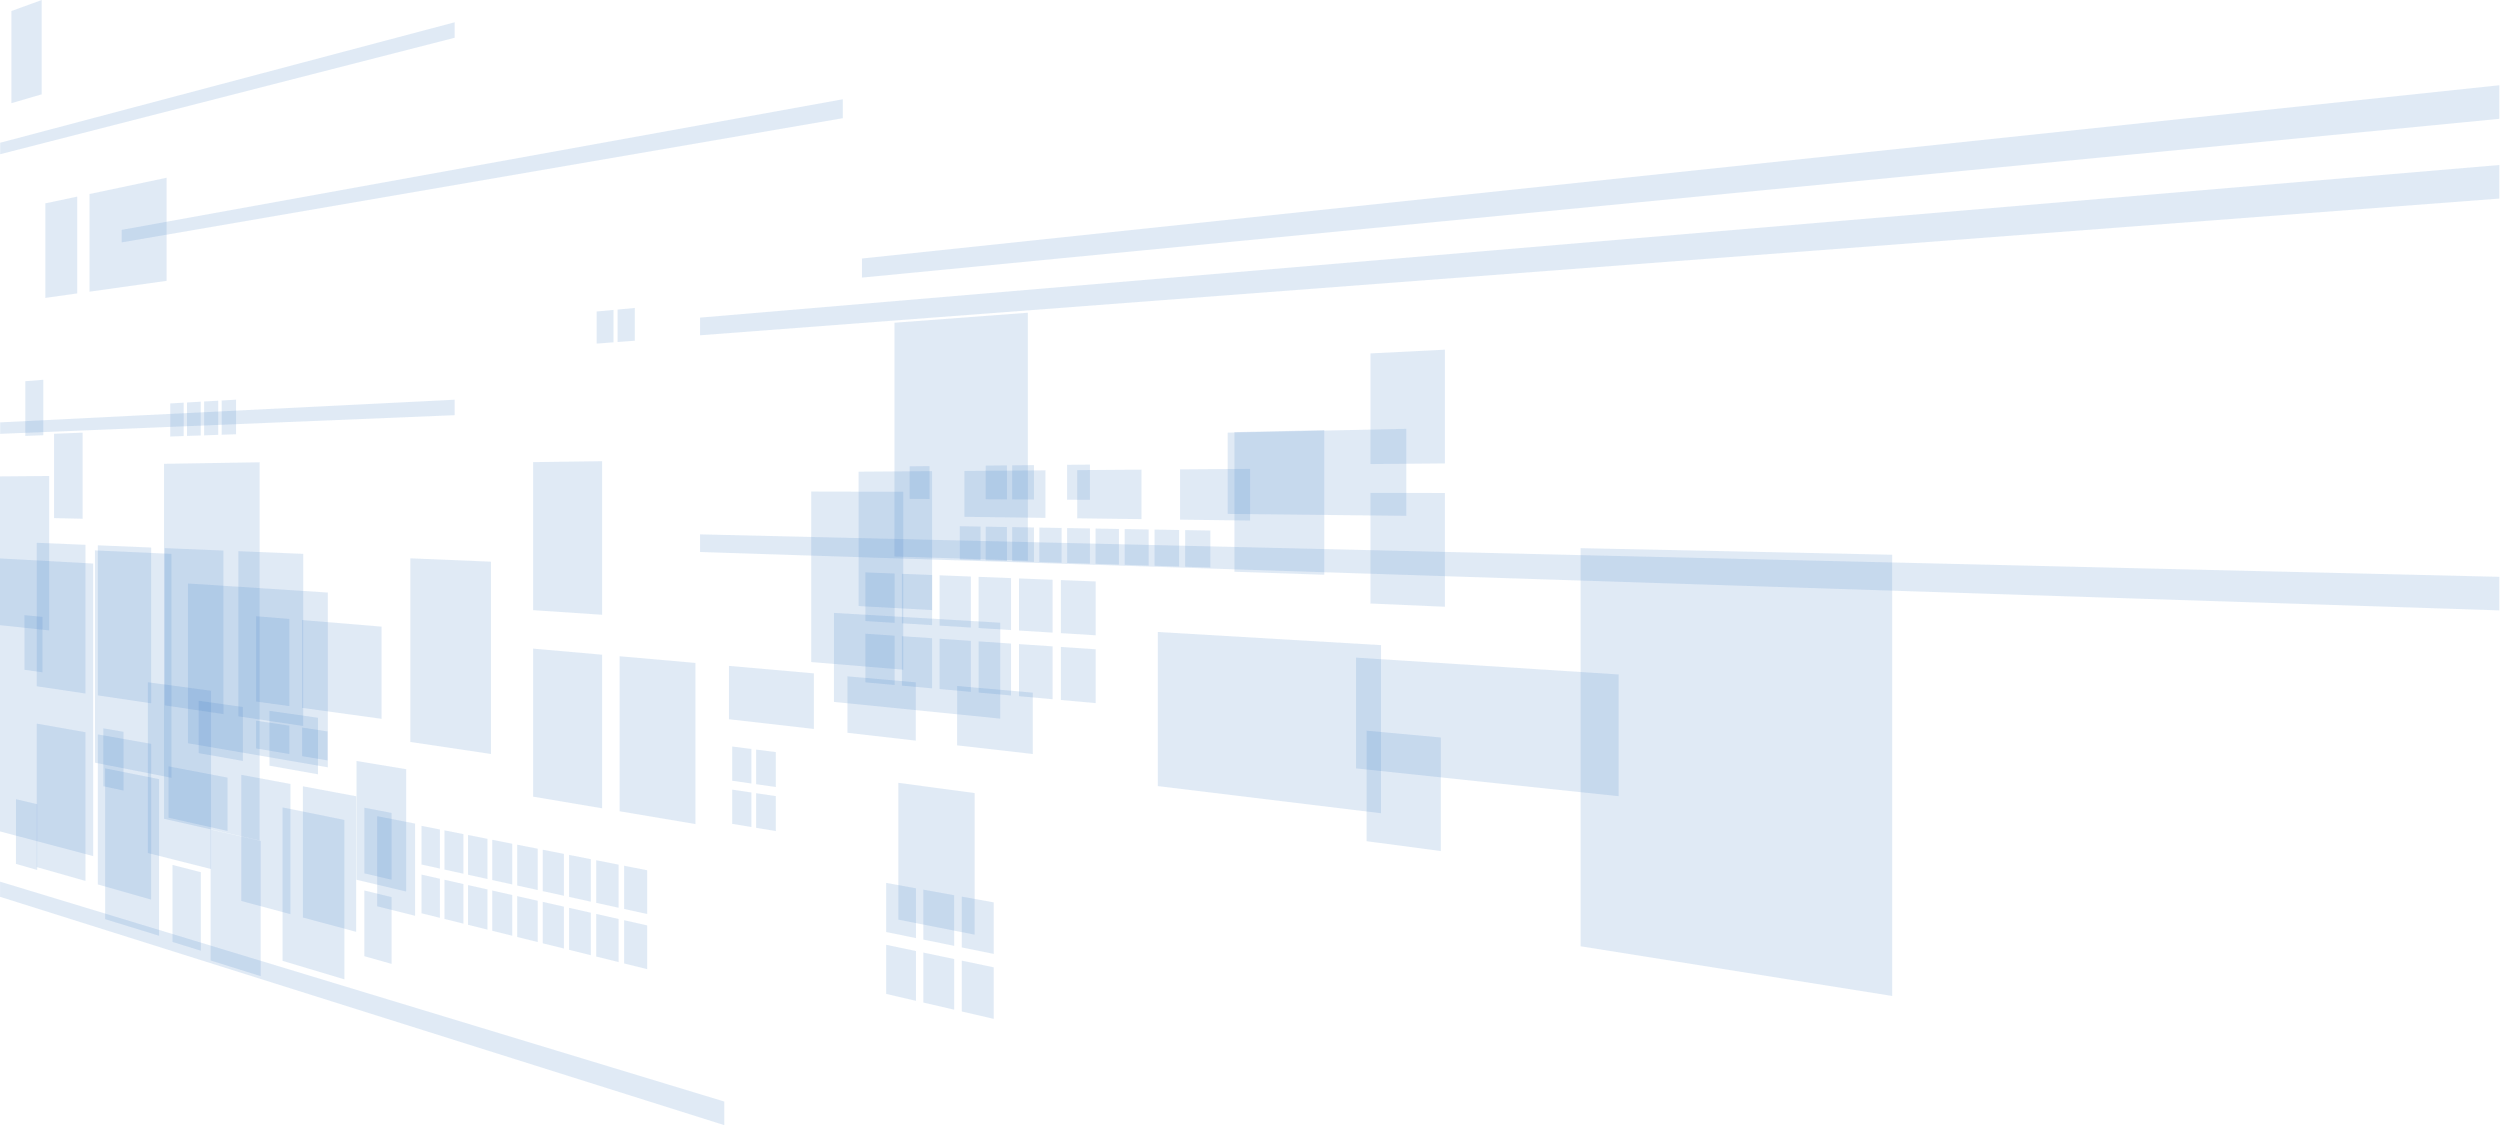 <?xml version="1.0" encoding="UTF-8"?> <svg xmlns="http://www.w3.org/2000/svg" width="953" height="429" viewBox="0 0 953 429" fill="none"> <g opacity="0.79"> <path d="M167.701 331.104L160.672 329.563V314.814L167.701 316.197V331.104Z" fill="#0A5DB1" fill-opacity="0.16"></path> <path d="M167.701 349.884L160.672 348.144V333.394L167.701 334.975V349.884Z" fill="#0A5DB1" fill-opacity="0.16"></path> <path d="M176.644 352.099L169.425 350.312V335.364L176.644 336.989V352.099Z" fill="#0A5DB1" fill-opacity="0.16"></path> <path d="M185.829 354.374L178.412 352.537V337.388L185.829 339.058V354.374Z" fill="#0A5DB1" fill-opacity="0.16"></path> <path d="M195.269 356.712L187.646 354.823V339.468L195.269 341.184V356.712Z" fill="#0A5DB1" fill-opacity="0.16"></path> <path d="M204.981 359.116L197.145 357.176V341.604L204.981 343.369V359.116Z" fill="#0A5DB1" fill-opacity="0.16"></path> <path d="M214.964 361.588L206.901 359.592V343.802L214.964 345.617V361.588Z" fill="#0A5DB1" fill-opacity="0.16"></path> <path d="M225.236 364.132L216.943 362.078V346.062L225.236 347.93V364.132Z" fill="#0A5DB1" fill-opacity="0.16"></path> <path d="M235.813 366.752L227.274 364.637V348.389L235.813 350.312V366.752Z" fill="#0A5DB1" fill-opacity="0.16"></path> <path d="M246.704 369.448L237.913 367.271V350.784L246.704 352.763V369.448Z" fill="#0A5DB1" fill-opacity="0.16"></path> <path d="M233.862 130.497L227.445 130.984V118.736L233.862 118.142V130.497Z" fill="#0A5DB1" fill-opacity="0.16"></path> <path d="M241.997 129.881L235.434 130.378V117.996L241.997 117.388V129.881Z" fill="#0A5DB1" fill-opacity="0.16"></path> <path d="M354.344 190.213L346.758 190.173V177.751L354.344 177.68V190.213Z" fill="#0A5DB1" fill-opacity="0.16"></path> <path d="M383.852 190.369L375.735 190.327V177.477L383.852 177.4V190.369Z" fill="#0A5DB1" fill-opacity="0.16"></path> <path d="M394.15 190.425L385.84 190.38V177.381L394.15 177.303V190.425Z" fill="#0A5DB1" fill-opacity="0.16"></path> <path d="M415.485 190.538L406.776 190.491V177.183L415.485 177.102V190.538Z" fill="#0A5DB1" fill-opacity="0.16"></path> <path d="M373.793 213.544L365.858 213.291V200.588L373.793 200.723V213.544Z" fill="#0A5DB1" fill-opacity="0.16"></path> <path d="M383.852 213.868L375.735 213.607V200.758L383.852 200.897V213.868Z" fill="#0A5DB1" fill-opacity="0.16"></path> <path d="M394.15 214.198L385.84 213.93V200.932L394.15 201.076V214.198Z" fill="#0A5DB1" fill-opacity="0.16"></path> <path d="M404.693 214.535L396.186 214.262V201.111L404.693 201.258V214.535Z" fill="#0A5DB1" fill-opacity="0.16"></path> <path d="M415.485 214.88L406.776 214.601V201.293L415.485 201.444V214.88Z" fill="#0A5DB1" fill-opacity="0.16"></path> <path d="M426.547 215.235L417.626 214.948V201.481L426.547 201.635V215.235Z" fill="#0A5DB1" fill-opacity="0.16"></path> <path d="M437.877 215.598L428.733 215.304V201.674L437.877 201.83V215.598Z" fill="#0A5DB1" fill-opacity="0.16"></path> <path d="M449.486 215.97L440.115 215.669V201.87L449.486 202.032V215.97Z" fill="#0A5DB1" fill-opacity="0.16"></path> <path d="M461.386 216.35L451.781 216.043V202.071L461.386 202.236V216.35Z" fill="#0A5DB1" fill-opacity="0.16"></path> <path d="M176.644 333.066L169.425 331.483V316.536L176.644 317.957V333.066Z" fill="#0A5DB1" fill-opacity="0.16"></path> <path d="M185.829 335.081L178.412 333.455V318.306L185.829 319.765V335.081Z" fill="#0A5DB1" fill-opacity="0.16"></path> <path d="M195.269 337.152L187.646 335.48V320.123L195.269 321.624V337.152Z" fill="#0A5DB1" fill-opacity="0.16"></path> <path d="M204.981 339.28L197.145 337.562V321.992L204.981 323.533V339.28Z" fill="#0A5DB1" fill-opacity="0.16"></path> <path d="M214.964 341.471L206.901 339.702V323.914L214.964 325.5V341.471Z" fill="#0A5DB1" fill-opacity="0.16"></path> <path d="M225.236 343.724L216.943 341.905V325.889L225.236 327.522V343.724Z" fill="#0A5DB1" fill-opacity="0.16"></path> <path d="M235.813 346.043L227.274 344.17V327.922L235.813 329.603V346.043Z" fill="#0A5DB1" fill-opacity="0.16"></path> <path d="M246.704 348.43L237.913 346.504V330.015L246.704 331.745V348.43Z" fill="#0A5DB1" fill-opacity="0.16"></path> <path d="M349.173 357.607L337.803 355.291V336.558L349.173 338.618V357.607Z" fill="#0A5DB1" fill-opacity="0.16"></path> <path d="M349.173 381.525L337.803 378.888V360.155L349.173 362.537V381.525Z" fill="#0A5DB1" fill-opacity="0.16"></path> <path d="M363.734 384.903L351.969 382.175V363.123L363.734 365.586V384.903Z" fill="#0A5DB1" fill-opacity="0.16"></path> <path d="M378.806 388.398L366.629 385.573V366.192L378.806 368.742V388.398Z" fill="#0A5DB1" fill-opacity="0.16"></path> <path d="M341.043 261.125L329.889 260.119V241.563L341.043 242.319V261.125Z" fill="#0A5DB1" fill-opacity="0.16"></path> <path d="M355.324 262.412L343.791 261.372V242.505L355.324 243.285V262.412Z" fill="#0A5DB1" fill-opacity="0.16"></path> <path d="M370.101 263.745L358.165 262.67V243.478L370.101 244.286V263.745Z" fill="#0A5DB1" fill-opacity="0.16"></path> <path d="M385.402 265.124L373.042 264.011V244.484L385.402 245.321V265.124Z" fill="#0A5DB1" fill-opacity="0.16"></path> <path d="M401.252 266.554L388.446 265.399V245.528L401.252 246.395V266.554Z" fill="#0A5DB1" fill-opacity="0.16"></path> <path d="M417.683 268.036L404.409 266.839V246.608L417.683 247.506V268.036Z" fill="#0A5DB1" fill-opacity="0.16"></path> <path d="M363.734 360.57L351.969 358.176V339.124L363.734 341.253V360.57Z" fill="#0A5DB1" fill-opacity="0.16"></path> <path d="M378.806 363.638L366.629 361.159V341.778L378.806 343.983V363.638Z" fill="#0A5DB1" fill-opacity="0.16"></path> <path d="M341.043 237.436L329.889 236.746V218.19L341.043 218.63V237.436Z" fill="#0A5DB1" fill-opacity="0.16"></path> <path d="M355.324 238.32L343.791 237.606V218.737L355.324 219.192V238.32Z" fill="#0A5DB1" fill-opacity="0.16"></path> <path d="M370.101 239.234L358.165 238.495V219.304L370.101 219.773V239.234Z" fill="#0A5DB1" fill-opacity="0.16"></path> <path d="M385.402 240.179L373.042 239.414V219.889L385.402 220.376V240.179Z" fill="#0A5DB1" fill-opacity="0.16"></path> <path d="M401.252 241.16L388.446 240.368V220.495L401.252 220.999V241.16Z" fill="#0A5DB1" fill-opacity="0.16"></path> <path d="M417.683 242.176L404.409 241.355V221.124L417.683 221.645V242.176Z" fill="#0A5DB1" fill-opacity="0.16"></path> <path d="M286.438 315.273L279.106 314.057V301.008L286.438 302.099V315.273Z" fill="#0A5DB1" fill-opacity="0.16"></path> <path d="M295.746 316.813L288.237 315.57V302.366L295.746 303.485V316.813Z" fill="#0A5DB1" fill-opacity="0.16"></path> <path d="M286.438 298.68L279.106 297.622V284.571L286.438 285.508V298.68Z" fill="#0A5DB1" fill-opacity="0.16"></path> <path d="M295.746 300.024L288.237 298.94V285.737L295.746 286.696V300.024Z" fill="#0A5DB1" fill-opacity="0.16"></path> <path d="M60.643 356.724L40.079 350.399V292.886L60.643 297.002V356.724Z" fill="#0A5DB1" fill-opacity="0.16"></path> <path d="M32.578 264.383L14.003 261.615V206.905L32.578 207.678V264.383Z" fill="#0A5DB1" fill-opacity="0.16"></path> <path d="M32.578 335.823L14.003 330.54V275.829L32.578 279.116V335.823Z" fill="#0A5DB1" fill-opacity="0.16"></path> <path d="M57.625 342.946L37.28 337.16V279.948L57.625 283.548V342.946Z" fill="#0A5DB1" fill-opacity="0.16"></path> <path d="M57.625 268.116L37.28 265.084V207.872L57.625 208.718V268.116Z" fill="#0A5DB1" fill-opacity="0.16"></path> <path d="M85.168 272.221L62.785 268.885V208.934L85.168 209.865V272.221Z" fill="#0A5DB1" fill-opacity="0.16"></path> <path d="M115.602 276.757L90.862 273.069V210.101L115.602 211.131V276.757Z" fill="#0A5DB1" fill-opacity="0.16"></path> <path d="M187.16 287.422L156.429 282.841V212.831L187.16 214.109V287.422Z" fill="#0A5DB1" fill-opacity="0.16"></path> <path d="M229.532 308.132L203.224 303.688V247.256L229.532 249.574V308.132Z" fill="#0A5DB1" fill-opacity="0.16"></path> <path d="M265.101 314.14L236.201 309.26V250.163L265.101 252.708V314.14Z" fill="#0A5DB1" fill-opacity="0.16"></path> <path d="M310.247 277.883L277.887 274.179V253.835L310.247 256.686V277.883Z" fill="#0A5DB1" fill-opacity="0.16"></path> <path d="M349.108 282.329L323.038 279.346V257.814L349.108 260.11V282.329Z" fill="#0A5DB1" fill-opacity="0.16"></path> <path d="M393.7 287.431L364.849 284.13V261.497L393.7 264.038V287.431Z" fill="#0A5DB1" fill-opacity="0.16"></path> <path d="M110.732 348.5L91.982 343.463V295.353L110.732 298.854V348.5Z" fill="#0A5DB1" fill-opacity="0.16"></path> <path d="M135.764 355.225L115.457 349.77V299.736L135.764 303.527V355.225Z" fill="#0A5DB1" fill-opacity="0.16"></path> <path d="M35.532 326.358L0 316.944V212.869L35.532 214.818V326.358Z" fill="#0A5DB1" fill-opacity="0.16"></path> <path d="M65.364 296.505L36.181 290.737V209.808L65.364 211.132V296.505Z" fill="#0A5DB1" fill-opacity="0.16"></path> <path d="M158.233 349.103L143.783 345.491V311.115L158.233 313.951V349.103Z" fill="#0A5DB1" fill-opacity="0.16"></path> <path d="M154.846 339.867L135.907 335.376V290.089L154.846 293.221V339.867Z" fill="#0A5DB1" fill-opacity="0.16"></path> <path d="M131.284 373.334L107.709 366.276V307.781L131.284 312.554V373.334Z" fill="#0A5DB1" fill-opacity="0.16"></path> <path d="M80.471 331.285L56.359 325.187V260.076L80.471 263.324V331.285Z" fill="#0A5DB1" fill-opacity="0.16"></path> <path d="M99.38 372.123L80.287 366.138V316.218L99.38 320.547V372.123Z" fill="#0A5DB1" fill-opacity="0.16"></path> <path d="M18.756 240.318L0 238.325V181.599L18.756 181.443V240.318Z" fill="#0A5DB1" fill-opacity="0.16"></path> <path d="M276.097 428.906L0.021 341.867V336.087L276.097 419.905V428.906Z" fill="#0A5DB1" fill-opacity="0.16"></path> <path d="M98.97 320.391L62.53 312.132V176.805L98.97 176.223V320.391Z" fill="#0A5DB1" fill-opacity="0.16"></path> <path d="M31.5 197.754L20.607 197.506V165.351L31.5 164.922V197.754Z" fill="#0A5DB1" fill-opacity="0.16"></path> <path d="M16.515 165.913L9.646 166.179V145.316L16.515 144.766V165.913Z" fill="#0A5DB1" fill-opacity="0.16"></path> <path d="M47.09 301.366L39.383 299.722V277.631L47.09 278.955V301.366Z" fill="#0A5DB1" fill-opacity="0.16"></path> <path d="M16.185 256.289L9.326 255.342V234.491L16.185 235.155V256.289Z" fill="#0A5DB1" fill-opacity="0.16"></path> <path d="M721.298 379.665L602.539 360.732V208.953L721.298 211.467V379.665Z" fill="#0A5DB1" fill-opacity="0.16"></path> <path d="M617.031 303.525L516.917 292.921V250.677L617.031 257.102V303.525Z" fill="#0A5DB1" fill-opacity="0.16"></path> <path d="M391.812 213.751L340.966 212.144V123.024L391.812 119.212V213.751Z" fill="#0A5DB1" fill-opacity="0.16"></path> <path d="M381.291 273.955L317.906 267.576V233.636L381.291 237.371V273.955Z" fill="#0A5DB1" fill-opacity="0.16"></path> <path d="M526.444 310.017L441.35 299.665V240.912L526.444 245.926V310.017Z" fill="#0A5DB1" fill-opacity="0.16"></path> <path d="M536.095 196.634L467.999 195.913V164.923L536.095 163.453V196.634Z" fill="#0A5DB1" fill-opacity="0.16"></path> <path d="M229.532 234.361L203.224 232.596V176.162L229.532 175.802V234.361Z" fill="#0A5DB1" fill-opacity="0.16"></path> <path d="M371.539 356.305L342.452 350.581V298.411L371.539 302.323V356.305Z" fill="#0A5DB1" fill-opacity="0.16"></path> <path d="M355.328 232.575L327.303 231.03V179.803L355.328 179.602V232.575Z" fill="#0A5DB1" fill-opacity="0.16"></path> <path d="M398.524 197.421L367.631 197.016V179.513L398.524 179.292V197.421Z" fill="#0A5DB1" fill-opacity="0.16"></path> <path d="M435.145 197.9L410.631 197.579V179.205L435.145 179.028V197.9Z" fill="#0A5DB1" fill-opacity="0.16"></path> <path d="M476.551 198.442L449.838 198.093V178.922L476.551 178.731V198.442Z" fill="#0A5DB1" fill-opacity="0.16"></path> <path d="M344.332 255.286L309.231 252.378V187.379L344.332 187.452V255.286Z" fill="#0A5DB1" fill-opacity="0.16"></path> <path d="M504.813 219.102L470.564 217.959V164.713L504.813 163.97V219.102Z" fill="#0A5DB1" fill-opacity="0.16"></path> <path d="M550.801 231.299L522.413 230.063V187.869L550.801 187.93V231.299Z" fill="#0A5DB1" fill-opacity="0.16"></path> <path d="M549.249 324.432L520.945 320.672V278.54L549.249 281.125V324.432Z" fill="#0A5DB1" fill-opacity="0.16"></path> <path d="M550.801 176.662L522.413 176.907V134.715L550.801 133.293V176.662Z" fill="#0A5DB1" fill-opacity="0.16"></path> <path d="M149.276 367.441L138.889 364.512V339.455L149.276 341.973V367.441Z" fill="#0A5DB1" fill-opacity="0.16"></path> <path d="M76.565 362.424L65.762 359.085V329.709L76.565 332.482V362.424Z" fill="#0A5DB1" fill-opacity="0.16"></path> <path d="M149.276 335.354L138.889 332.942V307.884L149.276 309.885V335.354Z" fill="#0A5DB1" fill-opacity="0.16"></path> <path d="M14.171 331.639L6.083 329.324V304.642L14.171 306.56V331.639Z" fill="#0A5DB1" fill-opacity="0.16"></path> <path d="M29.44 111.853L17.274 113.564V77.516L29.44 74.946V111.853Z" fill="#0A5DB1" fill-opacity="0.16"></path> <path d="M15.898 35.953L4.344 39.337V4.199L15.898 0V35.953Z" fill="#0A5DB1" fill-opacity="0.16"></path> <path d="M63.51 107.056L34.133 111.191V73.956L63.51 67.755V107.056Z" fill="#0A5DB1" fill-opacity="0.16"></path> <path d="M70.029 166.225L64.902 166.402V153.786L70.029 153.494V166.225Z" fill="#0A5DB1" fill-opacity="0.16"></path> <path d="M76.528 166L71.283 166.181V153.421L76.528 153.122V166Z" fill="#0A5DB1" fill-opacity="0.16"></path> <path d="M83.184 165.771L77.816 165.957V153.049L83.184 152.743V165.771Z" fill="#0A5DB1" fill-opacity="0.16"></path> <path d="M89.994 165.537L84.5 165.726V152.669L89.994 152.354V165.537Z" fill="#0A5DB1" fill-opacity="0.16"></path> <path d="M86.747 316.781L64.247 311.713V292.141L86.747 296.421V316.781Z" fill="#0A5DB1" fill-opacity="0.16"></path> <path d="M92.584 290.086L75.743 287.096V267.122L92.584 269.521V290.086Z" fill="#0A5DB1" fill-opacity="0.16"></path> <path d="M121.212 295.169L102.716 291.884V270.967L121.212 273.604V295.169Z" fill="#0A5DB1" fill-opacity="0.16"></path> <path d="M321.285 45.054L46.394 92.407V87.618L321.285 37.834V45.054Z" fill="#0A5DB1" fill-opacity="0.16"></path> <path d="M952.734 232.682L266.859 210.435V203.696L952.734 219.879V232.682Z" fill="#0A5DB1" fill-opacity="0.16"></path> <path d="M173.324 14.395L0.054 58.793V54.413L173.324 8.483V14.395Z" fill="#0A5DB1" fill-opacity="0.16"></path> <path d="M266.859 121.071L952.734 62.895V75.698L266.859 127.81V121.071Z" fill="#0A5DB1" fill-opacity="0.16"></path> <path d="M328.584 98.538L952.734 32.494V45.3L328.584 105.823V98.538Z" fill="#0A5DB1" fill-opacity="0.16"></path> <path d="M173.324 158.271L0.054 165.384V161.004L173.324 152.361V158.271Z" fill="#0A5DB1" fill-opacity="0.16"></path> <path d="M124.963 292.509L71.633 283.326V222.424L124.963 225.877V292.509Z" fill="#0A5DB1" fill-opacity="0.16"></path> <path d="M110.296 287.442L97.627 285.313V274.721L110.296 276.623V287.442Z" fill="#0A5DB1" fill-opacity="0.16"></path> <path d="M124.865 289.887L115.167 288.258V277.353L124.865 278.81V289.887Z" fill="#0A5DB1" fill-opacity="0.16"></path> <path d="M110.296 269.176L97.627 267.43V234.903L110.296 235.954V269.176Z" fill="#0A5DB1" fill-opacity="0.16"></path> <path d="M145.459 274.023L115.167 269.848V236.359L145.459 238.871V274.023Z" fill="#0A5DB1" fill-opacity="0.16"></path> </g> </svg> 